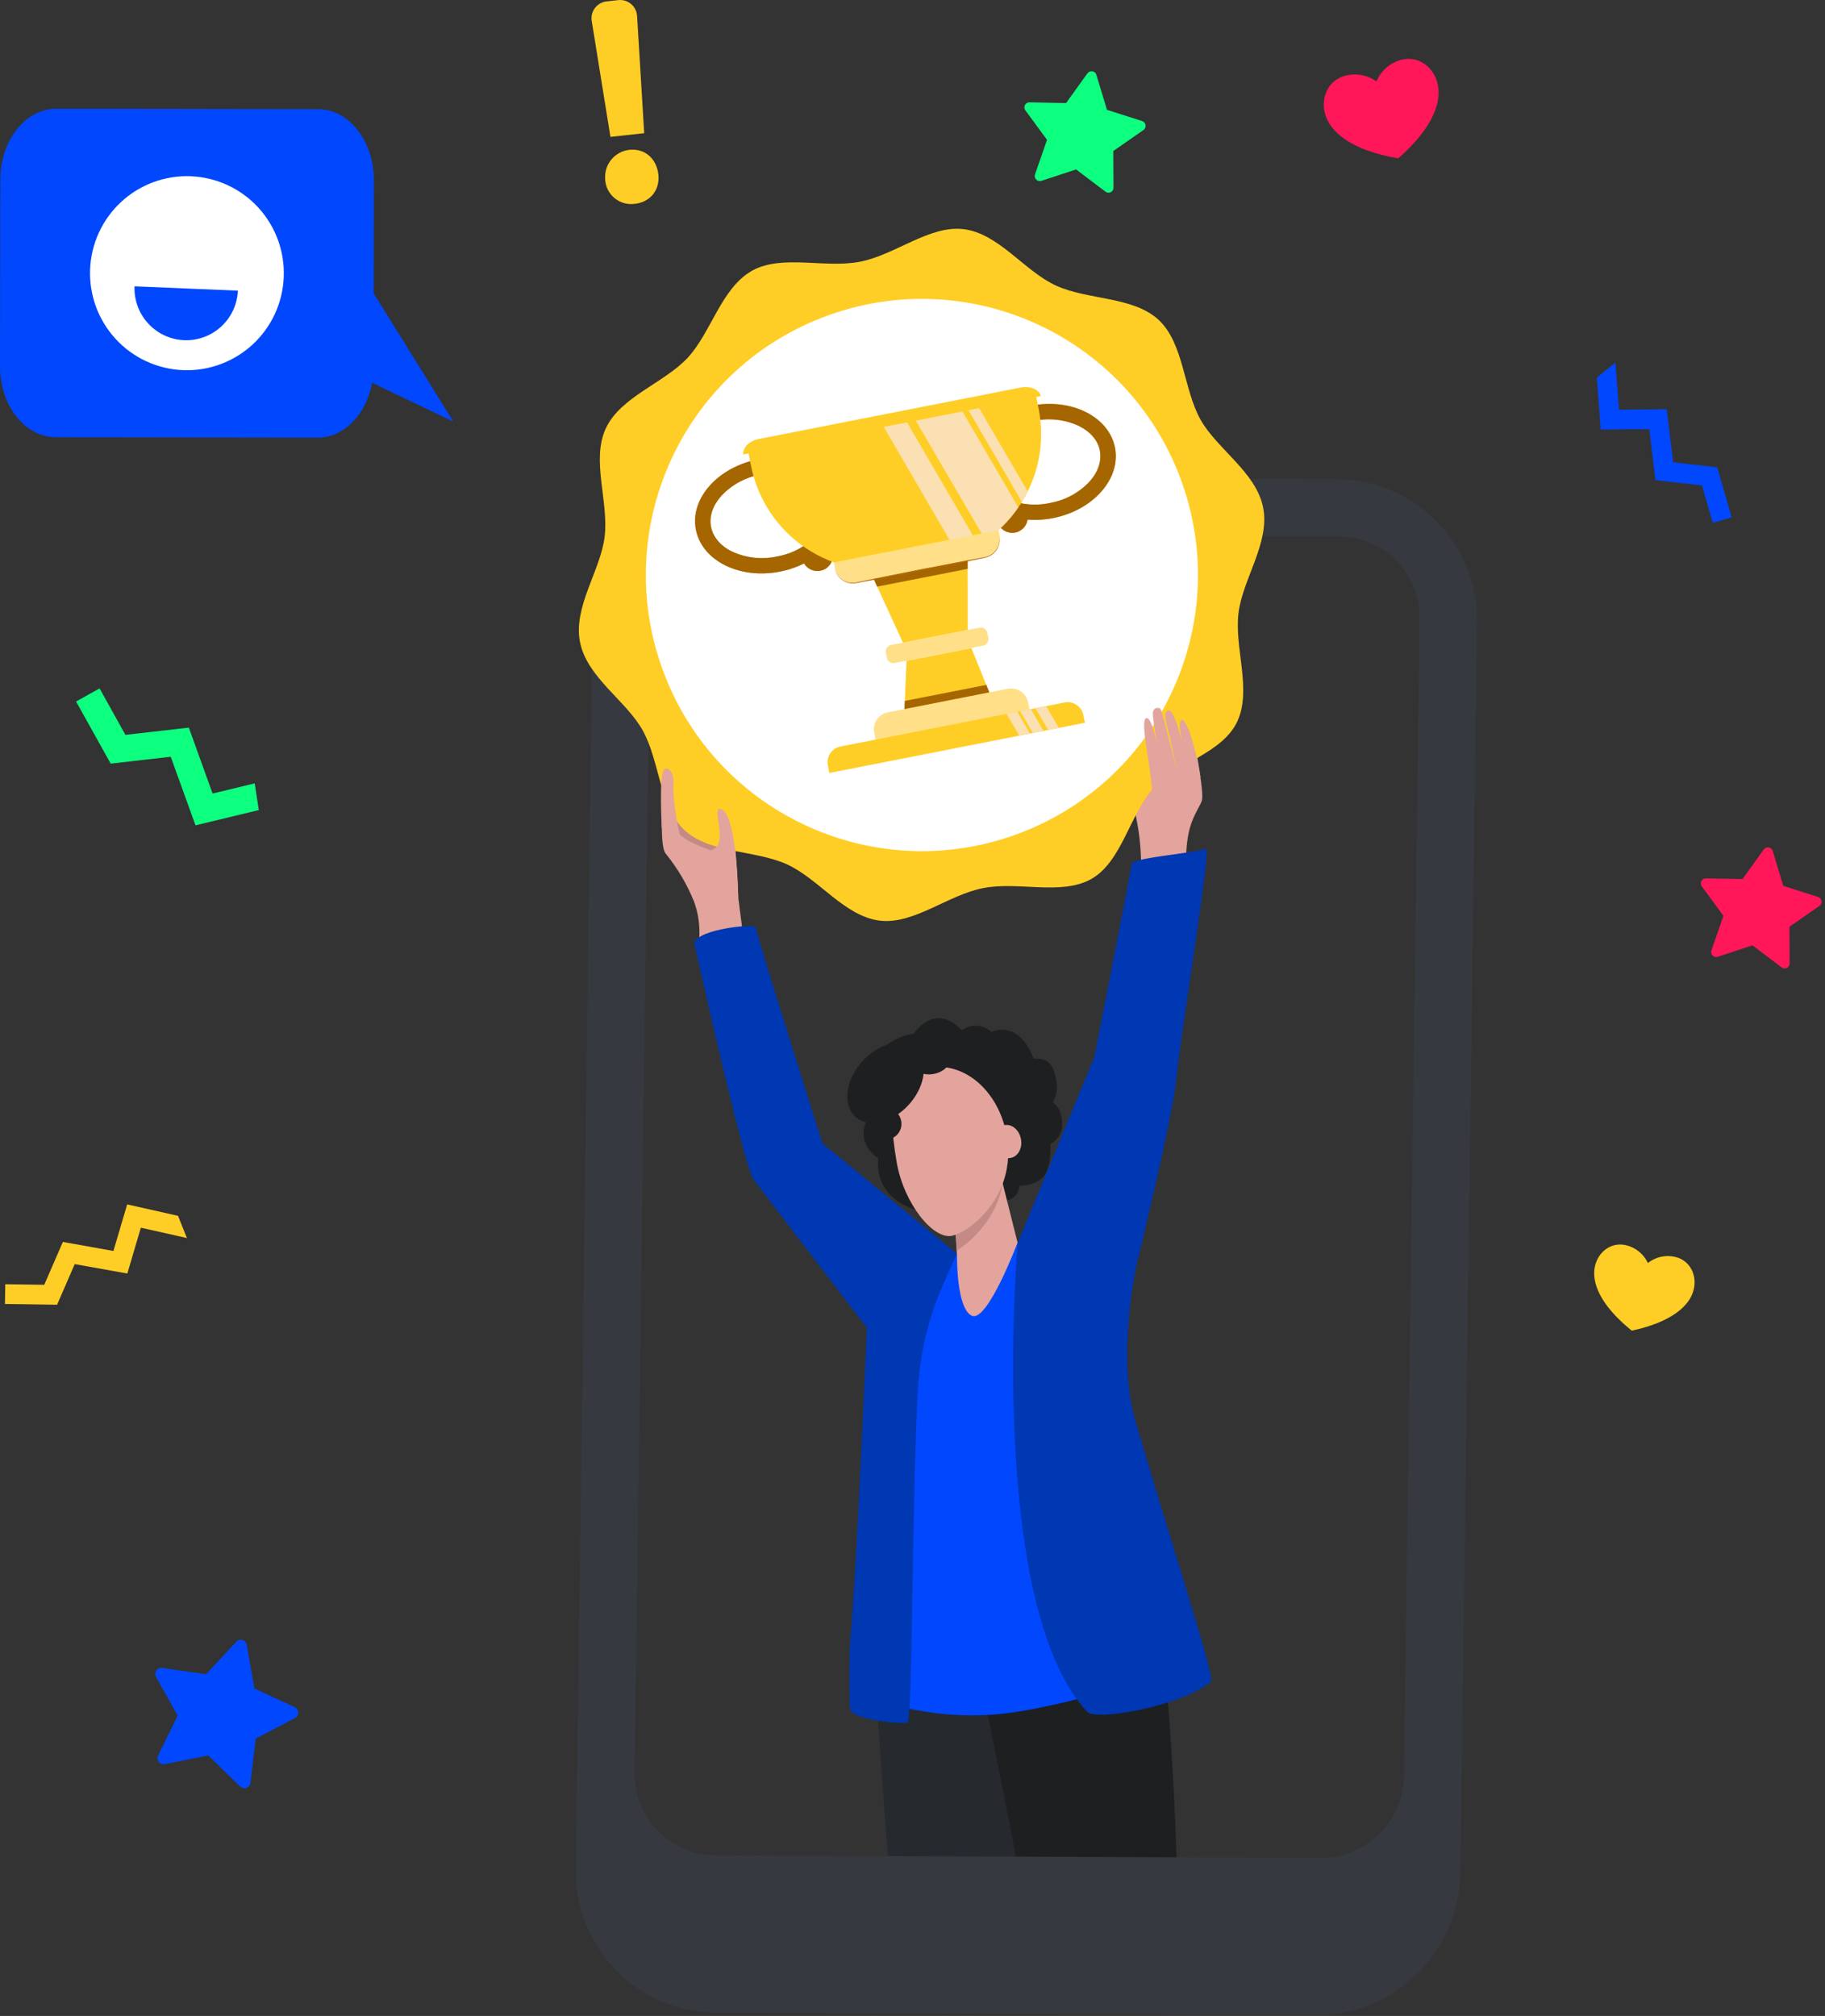 <svg width="479" height="529" viewBox="0 0 479 529" fill="none" xmlns="http://www.w3.org/2000/svg">
<rect x="0" y="0" width="479" height="529" fill="#333333" stroke="none"/>
<g clip-path="url(#clip0_167_28581)">
<path d="M229.69 428.13C230.93 424.87 257.05 427.72 266.16 429.55L271.95 457.49C271.95 454.92 265.95 508.66 265.95 508.66C265.95 508.66 246.03 510.66 234.83 506.66C234.17 502.73 228.44 431.43 229.69 428.13Z" fill="#26292D"/>
<path d="M305.6 436.3C307.96 459.37 309.17 490.16 309.17 506.73C290.09 510.73 270.46 507.44 270.46 507.44C270.46 507.44 266.74 487.44 263.4 470.58L256.66 437.13C272.1 437.34 292.21 435.8 305.6 436.3Z" fill="#1D1F21"/>
<path d="M188.21 528.13L345.21 528.79C355.157 528.852 364.729 524.996 371.853 518.054C378.978 511.113 383.083 501.645 383.28 491.7L387.66 163.13C387.713 158.232 386.793 153.371 384.953 148.832C383.113 144.292 380.389 140.162 376.941 136.683C373.492 133.204 369.387 130.444 364.864 128.564C360.341 126.684 355.489 125.72 350.59 125.73L193.59 125.08C183.65 125.015 174.084 128.866 166.961 135.799C159.839 142.733 155.732 152.192 155.53 162.13C155.35 175.57 151.24 483.13 151.14 490.65C151.076 495.555 151.989 500.424 153.824 504.973C155.659 509.522 158.381 513.661 161.831 517.149C165.28 520.636 169.389 523.403 173.917 525.289C178.446 527.174 183.305 528.14 188.21 528.13ZM166.57 465.33C166.66 458.69 169.65 235.26 170.63 161.48C170.743 155.736 173.116 150.269 177.235 146.265C181.354 142.26 186.886 140.041 192.63 140.09L351.23 140.75C354.055 140.744 356.854 141.3 359.462 142.384C362.071 143.469 364.439 145.061 366.428 147.067C368.417 149.074 369.987 151.455 371.048 154.074C372.11 156.692 372.641 159.495 372.61 162.32L368.51 466.13C368.4 471.874 366.027 477.343 361.908 481.348C357.789 485.353 352.255 487.571 346.51 487.52L187.91 486.86C185.087 486.86 182.293 486.3 179.688 485.213C177.083 484.125 174.72 482.532 172.735 480.525C170.75 478.518 169.183 476.137 168.125 473.52C167.067 470.903 166.538 468.102 166.57 465.28V465.33Z" fill="#36393F"/>
<path d="M467.61 253.85L459.96 248.06L450.85 251.06C450.617 251.136 450.367 251.146 450.129 251.088C449.891 251.031 449.673 250.908 449.501 250.733C449.328 250.559 449.208 250.34 449.153 250.101C449.098 249.862 449.111 249.612 449.19 249.38L452.34 240.32L446.66 232.59C446.515 232.392 446.428 232.156 446.409 231.911C446.39 231.666 446.44 231.42 446.553 231.202C446.667 230.983 446.839 230.801 447.05 230.675C447.262 230.55 447.504 230.485 447.75 230.49L457.34 230.68L462.94 222.89C463.084 222.692 463.281 222.537 463.508 222.444C463.735 222.352 463.984 222.324 464.226 222.364C464.468 222.405 464.694 222.512 464.878 222.674C465.063 222.836 465.198 223.046 465.27 223.28L468.05 232.46L477.19 235.37C477.424 235.445 477.633 235.585 477.792 235.772C477.951 235.96 478.055 236.188 478.091 236.431C478.128 236.675 478.095 236.923 477.998 237.149C477.901 237.375 477.742 237.57 477.54 237.71L469.67 243.19L469.72 252.79C469.724 253.037 469.659 253.28 469.531 253.491C469.404 253.702 469.219 253.873 468.998 253.983C468.778 254.094 468.531 254.141 468.285 254.117C468.039 254.093 467.805 254.001 467.61 253.85Z" fill="#FF1759"/>
<path d="M290.1 50.26L282.44 44.46L273.32 47.46C273.086 47.536 272.835 47.545 272.595 47.487C272.356 47.428 272.138 47.305 271.964 47.129C271.791 46.954 271.67 46.734 271.615 46.494C271.559 46.254 271.571 46.004 271.65 45.77L274.81 36.69L269.12 28.95C268.975 28.752 268.888 28.516 268.869 28.271C268.85 28.026 268.9 27.78 269.013 27.562C269.127 27.343 269.299 27.161 269.51 27.035C269.722 26.909 269.964 26.845 270.21 26.85L279.81 27.04L285.42 19.24C285.564 19.039 285.761 18.882 285.989 18.787C286.218 18.692 286.468 18.664 286.712 18.704C286.956 18.745 287.183 18.853 287.369 19.017C287.554 19.181 287.69 19.393 287.76 19.63L290.54 28.82L299.7 31.74C299.947 31.805 300.17 31.941 300.342 32.13C300.515 32.319 300.629 32.554 300.671 32.806C300.713 33.058 300.682 33.317 300.58 33.552C300.479 33.787 300.312 33.987 300.1 34.13L292.21 39.62L292.26 49.23C292.267 49.483 292.2 49.733 292.067 49.948C291.935 50.164 291.743 50.337 291.514 50.446C291.286 50.555 291.031 50.595 290.78 50.562C290.529 50.529 290.293 50.424 290.1 50.26Z" fill="#0DFF80"/>
<path d="M63.01 468.77L54.67 460.65L43.24 462.92C42.947 462.977 42.644 462.951 42.365 462.845C42.087 462.739 41.843 462.557 41.662 462.32C41.481 462.083 41.37 461.8 41.341 461.503C41.313 461.206 41.368 460.907 41.5 460.64L46.64 450.19L40.95 440.03C40.805 439.769 40.736 439.473 40.751 439.175C40.765 438.877 40.863 438.589 41.032 438.344C41.202 438.099 41.437 437.905 41.71 437.786C41.983 437.667 42.285 437.627 42.58 437.67L54.1 439.33L62.01 430.78C62.213 430.561 62.473 430.404 62.761 430.325C63.05 430.246 63.354 430.25 63.64 430.335C63.926 430.421 64.183 430.584 64.38 430.808C64.579 431.031 64.71 431.306 64.76 431.6L66.76 443.07L77.33 447.95C77.602 448.075 77.833 448.273 77.998 448.522C78.163 448.771 78.255 449.061 78.263 449.36C78.272 449.659 78.196 449.954 78.045 450.212C77.894 450.47 77.674 450.681 77.41 450.82L67.11 456.24L65.74 467.81C65.705 468.11 65.587 468.394 65.398 468.629C65.21 468.865 64.959 469.043 64.675 469.143C64.39 469.243 64.083 469.261 63.789 469.195C63.495 469.129 63.225 468.982 63.01 468.77Z" fill="#0047FE"/>
<path d="M158.83 46.98C158.691 45.107 159.291 43.253 160.503 41.818C161.714 40.382 163.44 39.478 165.31 39.3C169.31 38.97 172.26 41.61 172.78 45.64C173.3 49.67 170.83 53.02 166.63 53.48C165.682 53.618 164.716 53.555 163.794 53.295C162.872 53.035 162.015 52.584 161.279 51.971C160.544 51.358 159.945 50.596 159.523 49.736C159.101 48.876 158.865 47.937 158.83 46.98ZM160.22 35.92L155.31 5.51C155.211 4.913 155.235 4.303 155.381 3.716C155.527 3.129 155.791 2.578 156.157 2.097C156.523 1.616 156.983 1.214 157.51 0.917C158.037 0.62 158.619 0.434 159.22 0.37L162.28 0.03C162.88 -0.036 163.487 0.02 164.064 0.196C164.641 0.372 165.177 0.663 165.638 1.052C166.099 1.441 166.476 1.92 166.746 2.46C167.017 2.999 167.174 3.588 167.21 4.19L169.08 34.95L160.22 35.92Z" fill="#FFCE26"/>
<path d="M361.27 21.38C361.83 20.019 362.693 18.804 363.793 17.826C364.894 16.849 366.202 16.135 367.62 15.74C371.98 14.5 376.01 17.3 377.22 21.55C378.62 26.48 376.22 33.46 367 41.55C354.94 39.5 349.19 34.84 347.79 29.92C346.59 25.66 348.55 21.16 352.91 19.92C354.323 19.513 355.81 19.433 357.258 19.686C358.707 19.939 360.079 20.518 361.27 21.38Z" fill="#FF1759"/>
<path d="M432.51 331.42C433.513 330.624 434.685 330.067 435.936 329.791C437.187 329.516 438.485 329.529 439.73 329.83C443.57 330.75 445.44 334.59 444.55 338.34C443.55 342.67 438.69 346.94 428.28 349.17C419.99 342.48 417.61 336.49 418.64 332.17C419.53 328.42 422.94 325.84 426.78 326.75C428.027 327.043 429.191 327.615 430.183 328.424C431.176 329.233 431.972 330.258 432.51 331.42Z" fill="#FFCE26"/>
<path d="M83.34 114.85L14.64 114.73C6.53 114.73 -0.02 106.38 4.56801e-05 96.11L0.08 47.11C0.08 36.84 6.68 28.52 14.78 28.53L83.48 28.64C91.58 28.64 98.14 37 98.12 47.27L98.04 96.27C98.03 106.54 91.44 114.86 83.34 114.85Z" fill="#0047FE"/>
<path d="M74.47 72.7C74.34 76.04 73.553 79.322 72.154 82.357C70.755 85.393 68.772 88.123 66.317 90.392C63.863 92.66 60.985 94.423 57.849 95.58C54.713 96.736 51.38 97.263 48.04 97.13C44.702 96.995 41.423 96.204 38.391 94.801C35.358 93.399 32.632 91.413 30.367 88.957C28.102 86.5 26.343 83.622 25.191 80.486C24.038 77.35 23.515 74.018 23.65 70.68C23.779 67.338 24.566 64.054 25.965 61.016C27.365 57.979 29.35 55.247 31.807 52.978C34.264 50.709 37.144 48.946 40.283 47.792C43.422 46.637 46.758 46.113 50.1 46.25C56.838 46.528 63.191 49.47 67.76 54.43C72.33 59.39 74.743 65.962 74.47 72.7Z" fill="white"/>
<path d="M35.31 75.13C35.166 78.727 36.453 82.234 38.89 84.884C41.326 87.534 44.714 89.111 48.31 89.27C51.906 89.413 55.412 88.126 58.061 85.689C60.709 83.252 62.284 79.865 62.44 76.27L35.31 75.13Z" fill="#0047FE"/>
<path d="M96.94 75.14L119 110.65L94.32 98.84L96.94 75.14Z" fill="#0047FE"/>
<path d="M46.72 319.04L33.38 316.04L29.77 328.26L16.5 325.89L11.61 337.14L1.38 336.99L1.3 342.17L14.98 342.37L19.61 331.71L33.42 334.18L36.97 322.15L49.06 324.87L46.72 319.04Z" fill="#FFCE26"/>
<path d="M419.1 99.09L420.14 112.73L432.88 112.6L434.49 125.99L446.69 127.37L449.54 137.19L454.51 135.75L450.7 122.61L439.14 121.31L437.46 107.38L424.93 107.5L423.99 95.14L419.1 99.09Z" fill="#0047FE"/>
<path d="M66.85 205.56L55.8 208.23L49.56 190.93L32.92 192.83L26.13 180.64L19.97 184.08L29.05 200.38L44.81 198.57L51.31 216.57L67.93 212.57L66.85 205.56Z" fill="#0DFF80"/>
<path d="M312.58 189.53C312.58 189.53 316.01 206.77 315.51 209.8C315.3 211.13 313.32 213.53 312.29 217.29C310.62 223.4 311.55 231.48 311.55 231.48L310 252.23L299.15 241.87C299.15 241.87 299.67 229.39 299.47 225.23C299.337 221.155 298.812 217.103 297.9 213.13C297.9 213.13 302.03 207.42 302.24 205.83C302.85 201.36 305.18 194.03 306.46 192.12C308.18 189.57 307.97 205.22 307.97 205.22C307.97 205.22 307.37 188.15 309.29 187.78C311.21 187.41 311.29 198.27 311.29 198.27C311.29 198.27 309.39 189.05 312.58 189.53Z" fill="#E2A49C"/>
<path d="M174.39 203.5C175.39 203.18 176.01 203.95 176.39 205.14C176.39 203.01 176.54 201.22 177.39 201.25C178.5 201.25 179.66 206.76 180.46 211.49C180 207.68 179.76 203.9 180.87 205.09C182.44 206.77 185.24 215.53 186.56 219.85C187.02 221.38 187.89 221.85 189.37 222.52C189.37 222.52 188.83 211.08 191.01 213.41C193.19 215.74 193.78 235.61 193.78 235.61L196.02 253.03L185.96 256.5L183.5 246.5C183.777 243.107 183.31 239.694 182.13 236.5C180.296 232.003 177.809 227.801 174.75 224.03C172.62 221.73 174.39 203.5 174.39 203.5Z" fill="#E2A49C"/>
<path d="M175.3 211.13C175.3 211.13 175.72 215.88 178.16 218.69C180.6 221.5 189.16 224.04 189.16 224.04L189.39 222.25L175.3 211.13Z" fill="#C48A86"/>
<path d="M152.23 168.48C154.05 177.75 164.32 183.81 168.68 191.65C173.2 199.76 173.04 211.65 179.68 217.84C186.32 224.03 198.29 223.01 206.62 226.84C214.95 230.67 221.69 240.46 230.92 241.58C239.82 242.65 248.76 234.86 258.03 233.04C267.3 231.22 278.52 235.04 286.36 230.69C294.47 226.17 296.57 213.48 302.76 206.81C308.95 200.14 320.92 197.62 324.76 189.29C328.6 180.96 323.95 170.1 325.06 160.87C326.13 151.97 333.35 142.48 331.53 133.2C329.71 123.92 319.5 117.92 315.1 110.13C310.58 102.01 310.74 90.13 304.1 83.94C297.46 77.75 285.49 78.77 277.16 74.94C268.83 71.11 262.1 61.22 252.87 60.13C243.97 59.06 235.03 66.85 225.76 68.67C216.49 70.49 205.27 66.67 197.43 71.02C189.32 75.54 186.7 87.18 180.52 93.85C174.34 100.52 162.87 104.09 159 112.42C155.13 120.75 159.81 131.61 158.7 140.83C157.63 149.71 150.41 159.21 152.23 168.48Z" fill="#FFCE26"/>
<path d="M267.858 218.542C305.223 204.244 323.923 162.363 309.625 124.997C295.326 87.632 253.445 68.933 216.08 83.231C178.714 97.529 160.015 139.411 174.313 176.776C188.611 214.141 230.493 232.841 267.858 218.542Z" fill="white"/>
<path d="M197.57 120.85C197.817 121.476 198.18 122.049 198.64 122.54C199.47 123.09 200.26 123.68 201.02 124.29C200.59 124.35 200.16 124.41 199.73 124.5C195.713 125.197 192.035 127.192 189.26 130.18C187.03 132.71 186.09 135.58 186.62 138.25C187.15 140.92 189.1 143.25 192.12 144.72C195.818 146.436 199.977 146.893 203.96 146.02C207.964 145.32 211.629 143.333 214.4 140.36L215.35 141.8C216.134 141.961 216.853 142.351 217.415 142.921C217.977 143.491 218.358 144.214 218.51 145C218.62 145.523 218.624 146.063 218.522 146.588C218.42 147.113 218.214 147.612 217.915 148.056C217.617 148.5 217.233 148.879 216.785 149.172C216.338 149.464 215.836 149.664 215.31 149.76C214.488 149.922 213.636 149.826 212.871 149.484C212.107 149.142 211.467 148.571 211.04 147.85C209.045 148.849 206.922 149.57 204.73 149.99C194.14 152.07 184.25 147.17 182.65 138.99C181.1 131.25 187.73 123.35 197.57 120.85Z" fill="#E0973F"/>
<path d="M271.96 106.24C271.975 106.923 271.856 107.602 271.61 108.24C271.05 109.06 270.54 109.91 270.06 110.76C270.48 110.65 270.91 110.55 271.34 110.46C275.324 109.595 279.481 110.055 283.18 111.77C286.18 113.27 288.18 115.56 288.68 118.24C289.18 120.92 288.27 123.77 286.04 126.3C283.262 129.285 279.586 131.283 275.57 131.99C271.598 132.851 267.453 132.398 263.76 130.7L263.43 132.39C262.765 132.834 262.246 133.465 261.938 134.204C261.63 134.942 261.547 135.755 261.7 136.54C261.91 137.596 262.53 138.527 263.423 139.128C264.317 139.729 265.412 139.953 266.47 139.75C267.292 139.586 268.043 139.173 268.621 138.566C269.199 137.959 269.576 137.189 269.7 136.36C271.925 136.522 274.161 136.387 276.35 135.96C286.95 133.88 294.24 125.59 292.65 117.46C291.1 109.65 282.02 104.83 271.96 106.24Z" fill="#E0973F"/>
<path d="M197.57 120.85C197.817 121.476 198.18 122.049 198.64 122.54C199.47 123.09 200.26 123.68 201.02 124.29C200.59 124.35 200.16 124.41 199.73 124.5C195.713 125.197 192.035 127.192 189.26 130.18C187.03 132.71 186.09 135.58 186.62 138.25C187.15 140.92 189.1 143.25 192.12 144.72C195.818 146.436 199.977 146.893 203.96 146.02C207.964 145.32 211.629 143.333 214.4 140.36L215.35 141.8C216.134 141.961 216.853 142.351 217.415 142.921C217.977 143.491 218.358 144.214 218.51 145C218.62 145.523 218.624 146.063 218.522 146.588C218.42 147.113 218.214 147.612 217.915 148.056C217.617 148.5 217.233 148.879 216.785 149.172C216.338 149.464 215.836 149.664 215.31 149.76C214.488 149.922 213.636 149.826 212.871 149.484C212.107 149.142 211.467 148.571 211.04 147.85C209.045 148.849 206.922 149.57 204.73 149.99C194.14 152.07 184.25 147.17 182.65 138.99C181.1 131.25 187.73 123.35 197.57 120.85Z" fill="#A56600"/>
<path d="M271.96 106.24C271.975 106.923 271.856 107.602 271.61 108.24C271.05 109.06 270.54 109.91 270.06 110.76C270.48 110.65 270.91 110.55 271.34 110.46C275.324 109.595 279.481 110.055 283.18 111.77C286.18 113.27 288.18 115.56 288.68 118.24C289.18 120.92 288.27 123.77 286.04 126.3C283.262 129.285 279.586 131.283 275.57 131.99C271.598 132.851 267.453 132.398 263.76 130.7L263.43 132.39C262.765 132.834 262.246 133.465 261.938 134.204C261.63 134.942 261.547 135.755 261.7 136.54C261.91 137.596 262.53 138.527 263.423 139.128C264.317 139.729 265.412 139.953 266.47 139.75C267.292 139.586 268.043 139.173 268.621 138.566C269.199 137.959 269.576 137.189 269.7 136.36C271.925 136.522 274.161 136.387 276.35 135.96C286.95 133.88 294.24 125.59 292.65 117.46C291.1 109.65 282.02 104.83 271.96 106.24Z" fill="#A56600"/>
<path d="M196.31 118.13L197.11 122.2C198.845 131.026 204.015 138.801 211.483 143.816C218.95 148.83 228.104 150.674 236.93 148.94L245.87 147.19C247.797 146.812 249.688 146.267 251.52 145.56C253.359 144.856 255.132 143.993 256.82 142.98C257.46 142.6 258.08 142.19 258.69 141.77C262.048 139.435 264.955 136.512 267.27 133.14C267.6 132.67 267.91 132.19 268.21 131.69C268.76 130.81 269.27 129.89 269.74 128.95C273.055 122.271 274.067 114.684 272.62 107.37L271.82 103.3L196.31 118.13Z" fill="#FFCE26"/>
<path d="M239.91 109.58L258.69 141.78C262.048 139.445 264.955 136.521 267.27 133.15L252.13 107.15L239.91 109.58Z" fill="#FAE0B2"/>
<path d="M231.49 111.23L251.49 145.57C253.329 144.866 255.102 144.003 256.79 142.99L237.57 109.99L231.49 111.23Z" fill="#FAE0B2"/>
<path d="M253.73 106.86L268.21 131.7C268.76 130.82 269.27 129.9 269.74 128.96L256.53 106.31L253.73 106.86Z" fill="#FAE0B2"/>
<path d="M199.15 115.19L267.88 101.69C270.39 101.2 272.71 102.19 273.2 103.92L195.1 119.27C194.87 117.48 196.64 115.68 199.15 115.19Z" fill="#FFCE26"/>
<path d="M253.97 144.59L254.01 165.32L237 168.66L228.26 149.64L253.97 144.59Z" fill="#FFCE26"/>
<path d="M228.26 149.64L230.23 153.94L253.98 149.27L253.97 144.59L228.26 149.64Z" fill="#A56600"/>
<path d="M237.03 194.3L262.74 189.25L258.87 179.72L254.94 170.05L237.93 173.39L237.48 183.92L237.03 194.3Z" fill="#FFCE26"/>
<path d="M237.03 194.3L262.74 189.25L258.87 179.72L237.48 183.92L237.03 194.3Z" fill="#A56600"/>
<path d="M257.089 164.696L233.882 169.253C232.934 169.439 232.316 170.359 232.502 171.307L232.757 172.603C232.943 173.551 233.863 174.169 234.811 173.983L258.018 169.425C258.966 169.239 259.584 168.319 259.398 167.371L259.143 166.076C258.957 165.127 258.037 164.509 257.089 164.696Z" fill="#FFE088"/>
<path d="M229.86 194.31L270.25 186.38L269.84 184.31C269.608 183.131 268.917 182.091 267.92 181.42C266.923 180.749 265.7 180.501 264.52 180.73L233.03 186.92C232.445 187.034 231.889 187.262 231.392 187.591C230.896 187.92 230.469 188.343 230.137 188.838C229.804 189.332 229.572 189.887 229.455 190.47C229.337 191.054 229.335 191.656 229.45 192.24L229.86 194.31Z" fill="#FFE088"/>
<path d="M217.28 200.83L217.67 202.83L284.75 189.66L284.36 187.66C284.253 187.112 284.038 186.591 283.728 186.127C283.417 185.663 283.018 185.265 282.553 184.956C282.088 184.647 281.566 184.434 281.018 184.328C280.47 184.222 279.907 184.226 279.36 184.34L220.57 195.89C219.48 196.112 218.523 196.756 217.906 197.682C217.29 198.607 217.065 199.739 217.28 200.83Z" fill="#FFCE26"/>
<path d="M267.76 186.61L271.08 192.32L273.88 191.77L270.56 186.06L267.76 186.61Z" fill="#FAE0B2"/>
<path d="M271.76 185.82L275.09 191.53L277.89 190.98L274.56 185.28L271.76 185.82Z" fill="#FAE0B2"/>
<path d="M264.19 187.31L267.52 193.02L270.32 192.47L266.99 186.76L264.19 187.31Z" fill="#FAE0B2"/>
<path d="M218.84 147.58L219.14 149.08C219.26 149.695 219.5 150.281 219.846 150.804C220.192 151.326 220.638 151.776 221.158 152.126C221.679 152.476 222.263 152.72 222.877 152.844C223.492 152.969 224.125 152.97 224.74 152.85L258.6 146.19C259.217 146.07 259.803 145.83 260.327 145.483C260.85 145.136 261.3 144.689 261.65 144.168C262 143.647 262.244 143.061 262.368 142.446C262.491 141.83 262.492 141.196 262.37 140.58L262.1 139.13L218.84 147.58Z" fill="#FFE088"/>
<path d="M219.1 149.13C219.276 150.163 219.794 151.106 220.57 151.81C221.347 152.527 222.338 152.969 223.39 153.07C223.916 153.112 224.444 153.078 224.96 152.97L226.48 152.68L229.48 152.12L241.64 149.78L253.77 147.34L256.77 146.72L258.29 146.41C258.808 146.315 259.31 146.146 259.78 145.91C260.72 145.418 261.471 144.631 261.92 143.67C262.352 142.732 262.471 141.681 262.26 140.67C262.443 141.692 262.285 142.746 261.81 143.67C261.354 144.584 260.609 145.322 259.69 145.77C259.234 145.996 258.744 146.148 258.24 146.22L256.72 146.51L253.72 147.07L241.56 149.41L229.43 151.85L226.43 152.47L224.92 152.78C224.427 152.903 223.917 152.947 223.41 152.91C222.389 152.846 221.419 152.445 220.65 151.77C219.859 151.083 219.315 150.156 219.1 149.13Z" fill="#B26A0B"/>
<path d="M189.47 212.4C193.53 214.4 193.75 235.61 193.75 235.61L186.51 223.13C187.025 223.025 187.501 222.776 187.879 222.411C188.258 222.046 188.526 221.581 188.65 221.07C189.69 217.39 186.81 211.13 189.47 212.4Z" fill="#E2A49C"/>
<path d="M239.81 271.27C239.81 271.27 245.25 262.69 252.49 270.4C253.579 269.501 254.968 269.048 256.378 269.131C257.788 269.215 259.114 269.829 260.09 270.85C260.09 270.85 267.32 267.03 271.44 278.14C271.44 278.14 275.24 276.62 276.69 281.22C277.558 283.902 277.441 286.806 276.36 289.41C276.36 289.41 278.91 290.64 278.75 295.16C278.77 296.2 278.491 297.223 277.947 298.109C277.403 298.996 276.616 299.707 275.68 300.16C275.68 300.16 276.08 306.51 273.76 308.9C271.44 311.29 267.61 311.12 267.61 311.12C267.61 311.12 267.3 314.66 264.11 314.98C260.92 315.3 256.46 313.08 253.22 315.11C249.98 317.14 240.6 317.51 240.6 317.51C240.6 317.51 229.49 314.96 230.5 303.93C230.5 303.93 224.18 300.13 227.74 293.4C227.74 293.4 222.52 284.97 228.25 278.27C233.98 271.57 239.81 271.27 239.81 271.27Z" fill="#1D1F21"/>
<path d="M233.98 329.75L251.15 328.98C251.15 328.98 263.76 326.71 267.15 326.08C267.44 326.03 293.06 387.28 300.96 410.67C308.86 434.06 307.23 438.8 307.23 438.8C307.23 438.8 279.47 447.98 262.78 449.74C252.05 450.789 241.22 449.621 230.96 446.31C230.96 446.31 238.48 397.23 238.54 382.25C238.6 367.27 233.98 329.75 233.98 329.75Z" fill="#0047FE"/>
<path d="M182.2 247.42C182.2 247.42 195.28 306.26 197.79 309.55C201.43 314.33 227.5 348.41 227.5 348.41C227.5 348.41 225 409.9 223.09 431.33C222.89 433.49 222.86 447.2 223.09 448.49C223.65 451.34 236.77 452.49 238.21 452.02C239.49 451.57 239.35 393.58 240.89 364.88C241.421 355.158 243.722 345.615 247.68 336.72L251.15 328.94L215.87 300.05C215.87 300.05 198.98 246.67 198.31 243.26C198.15 242.36 183.33 243.72 182.2 247.42Z" fill="#0037B2"/>
<path d="M267.1 326.13L287.2 277.45C287.2 277.45 296.85 228.56 296.98 226.8C297.11 225.04 312.04 224.09 316.56 222.73C318.01 222.3 309.56 273.6 308.89 281.98C308.13 291.87 298.35 331.75 298.35 331.75C298.35 331.75 293.04 355.62 297.87 372.31C305.87 400.03 318.87 439.7 317.87 441.15C311.32 447.33 287.75 451.79 285.36 449.22C258.97 420.8 267.1 326.13 267.1 326.13Z" fill="#0037B2"/>
<path d="M250.61 320.13L251.18 329.59C251.18 329.59 251 343.41 255.08 345.26C259.16 347.11 267.08 326.06 267.08 326.06L261.27 302.96L250.61 320.13Z" fill="#E2A49C"/>
<path d="M263.19 310.46C261.8 319 255.72 325.28 251.09 328.16L250.61 320.16L261.31 302.99L263.19 310.46Z" fill="#C48A86"/>
<path d="M277.23 283.37C277.93 286.92 276.48 290.2 273.98 290.69C271.48 291.18 268.9 288.69 268.2 285.14C267.5 281.59 268.96 278.31 271.45 277.82C273.94 277.33 276.54 279.81 277.23 283.37Z" fill="#1D1F21"/>
<path d="M260.97 272.19C261.37 274.19 259.24 276.37 256.2 276.97C253.16 277.57 250.38 276.39 249.98 274.35C249.58 272.31 251.71 270.17 254.75 269.57C257.79 268.97 260.57 270.13 260.97 272.19Z" fill="#1D1F21"/>
<path d="M248.22 280.07C246.401 279.83 244.553 279.992 242.803 280.543C241.054 281.094 239.446 282.022 238.094 283.261C236.741 284.5 235.676 286.02 234.974 287.715C234.272 289.41 233.95 291.237 234.03 293.07C234.218 297.094 234.662 301.102 235.36 305.07C237.27 315.87 244.9 325.25 249.79 324.29C254.68 323.33 266.79 313.71 264.3 298.34C262.75 288.84 256.36 281.2 248.22 280.07Z" fill="#E2A49C"/>
<path d="M260.93 300.25C261.4 302.62 263.35 304.25 265.29 303.85C267.23 303.45 268.43 301.24 267.96 298.85C267.49 296.46 265.55 294.85 263.6 295.24C261.65 295.63 260.47 297.87 260.93 300.25Z" fill="#E2A49C"/>
<path d="M226 278.88C221.74 283.88 221.16 290.29 224.72 293.22C228.28 296.15 234.6 294.49 238.86 289.5C243.12 284.51 243.7 278.13 240.15 275.13C236.6 272.13 230.26 273.89 226 278.88Z" fill="#1D1F21"/>
<path d="M239.84 279.56C240.18 281.3 242.56 282.3 245.14 281.79C247.72 281.28 249.55 279.46 249.21 277.72C248.87 275.98 246.5 274.99 243.91 275.5C241.32 276.01 239.5 277.83 239.84 279.56Z" fill="#1D1F21"/>
<path d="M228.52 295.67C228.621 296.199 228.825 296.704 229.121 297.154C229.417 297.605 229.798 297.992 230.244 298.295C230.69 298.598 231.191 298.81 231.719 298.919C232.247 299.028 232.791 299.032 233.32 298.93C233.848 298.824 234.349 298.615 234.796 298.314C235.243 298.014 235.626 297.628 235.923 297.179C236.22 296.731 236.426 296.228 236.528 295.699C236.631 295.171 236.628 294.627 236.52 294.1C236.316 293.033 235.698 292.09 234.8 291.479C233.901 290.868 232.798 290.638 231.73 290.84C230.665 291.057 229.73 291.687 229.128 292.592C228.526 293.498 228.308 294.604 228.52 295.67Z" fill="#1D1F21"/>
<path d="M173.7 217.23C173.7 217.23 172.87 202.57 174.4 201.82C175.93 201.07 177 203.57 176.76 205.94C176.52 208.31 177.61 216.88 178.76 220.01C179.91 223.14 173.7 217.23 173.7 217.23Z" fill="#E2A49C"/>
<path d="M315.1 203.89C315.1 203.89 313.23 192.56 310.86 189.37C310.53 188.93 309.94 188.48 309.68 189.79C309.32 191.64 311.61 200.58 311.61 200.58C311.61 200.58 308.68 186.02 306.72 186.4C304.76 186.78 306.72 191.61 307.09 193.62C307.46 195.63 308.98 202.45 308.98 202.45C308.98 202.45 305.1 187.13 304.74 186.29C304.38 185.45 302.74 185.47 302.58 187.04C302.42 188.61 305.14 203.54 305.14 203.54C305.14 203.54 303.04 188.01 300.86 188.44C298.68 188.87 303.67 207.7 302.05 210.11L298.41 215.54L315.1 203.89Z" fill="#E2A49C"/>
</g>
<defs>
<clipPath id="clip0_167_28581">
<rect width="478.11" height="528.73" fill="white"/>
</clipPath>
</defs>
</svg>
